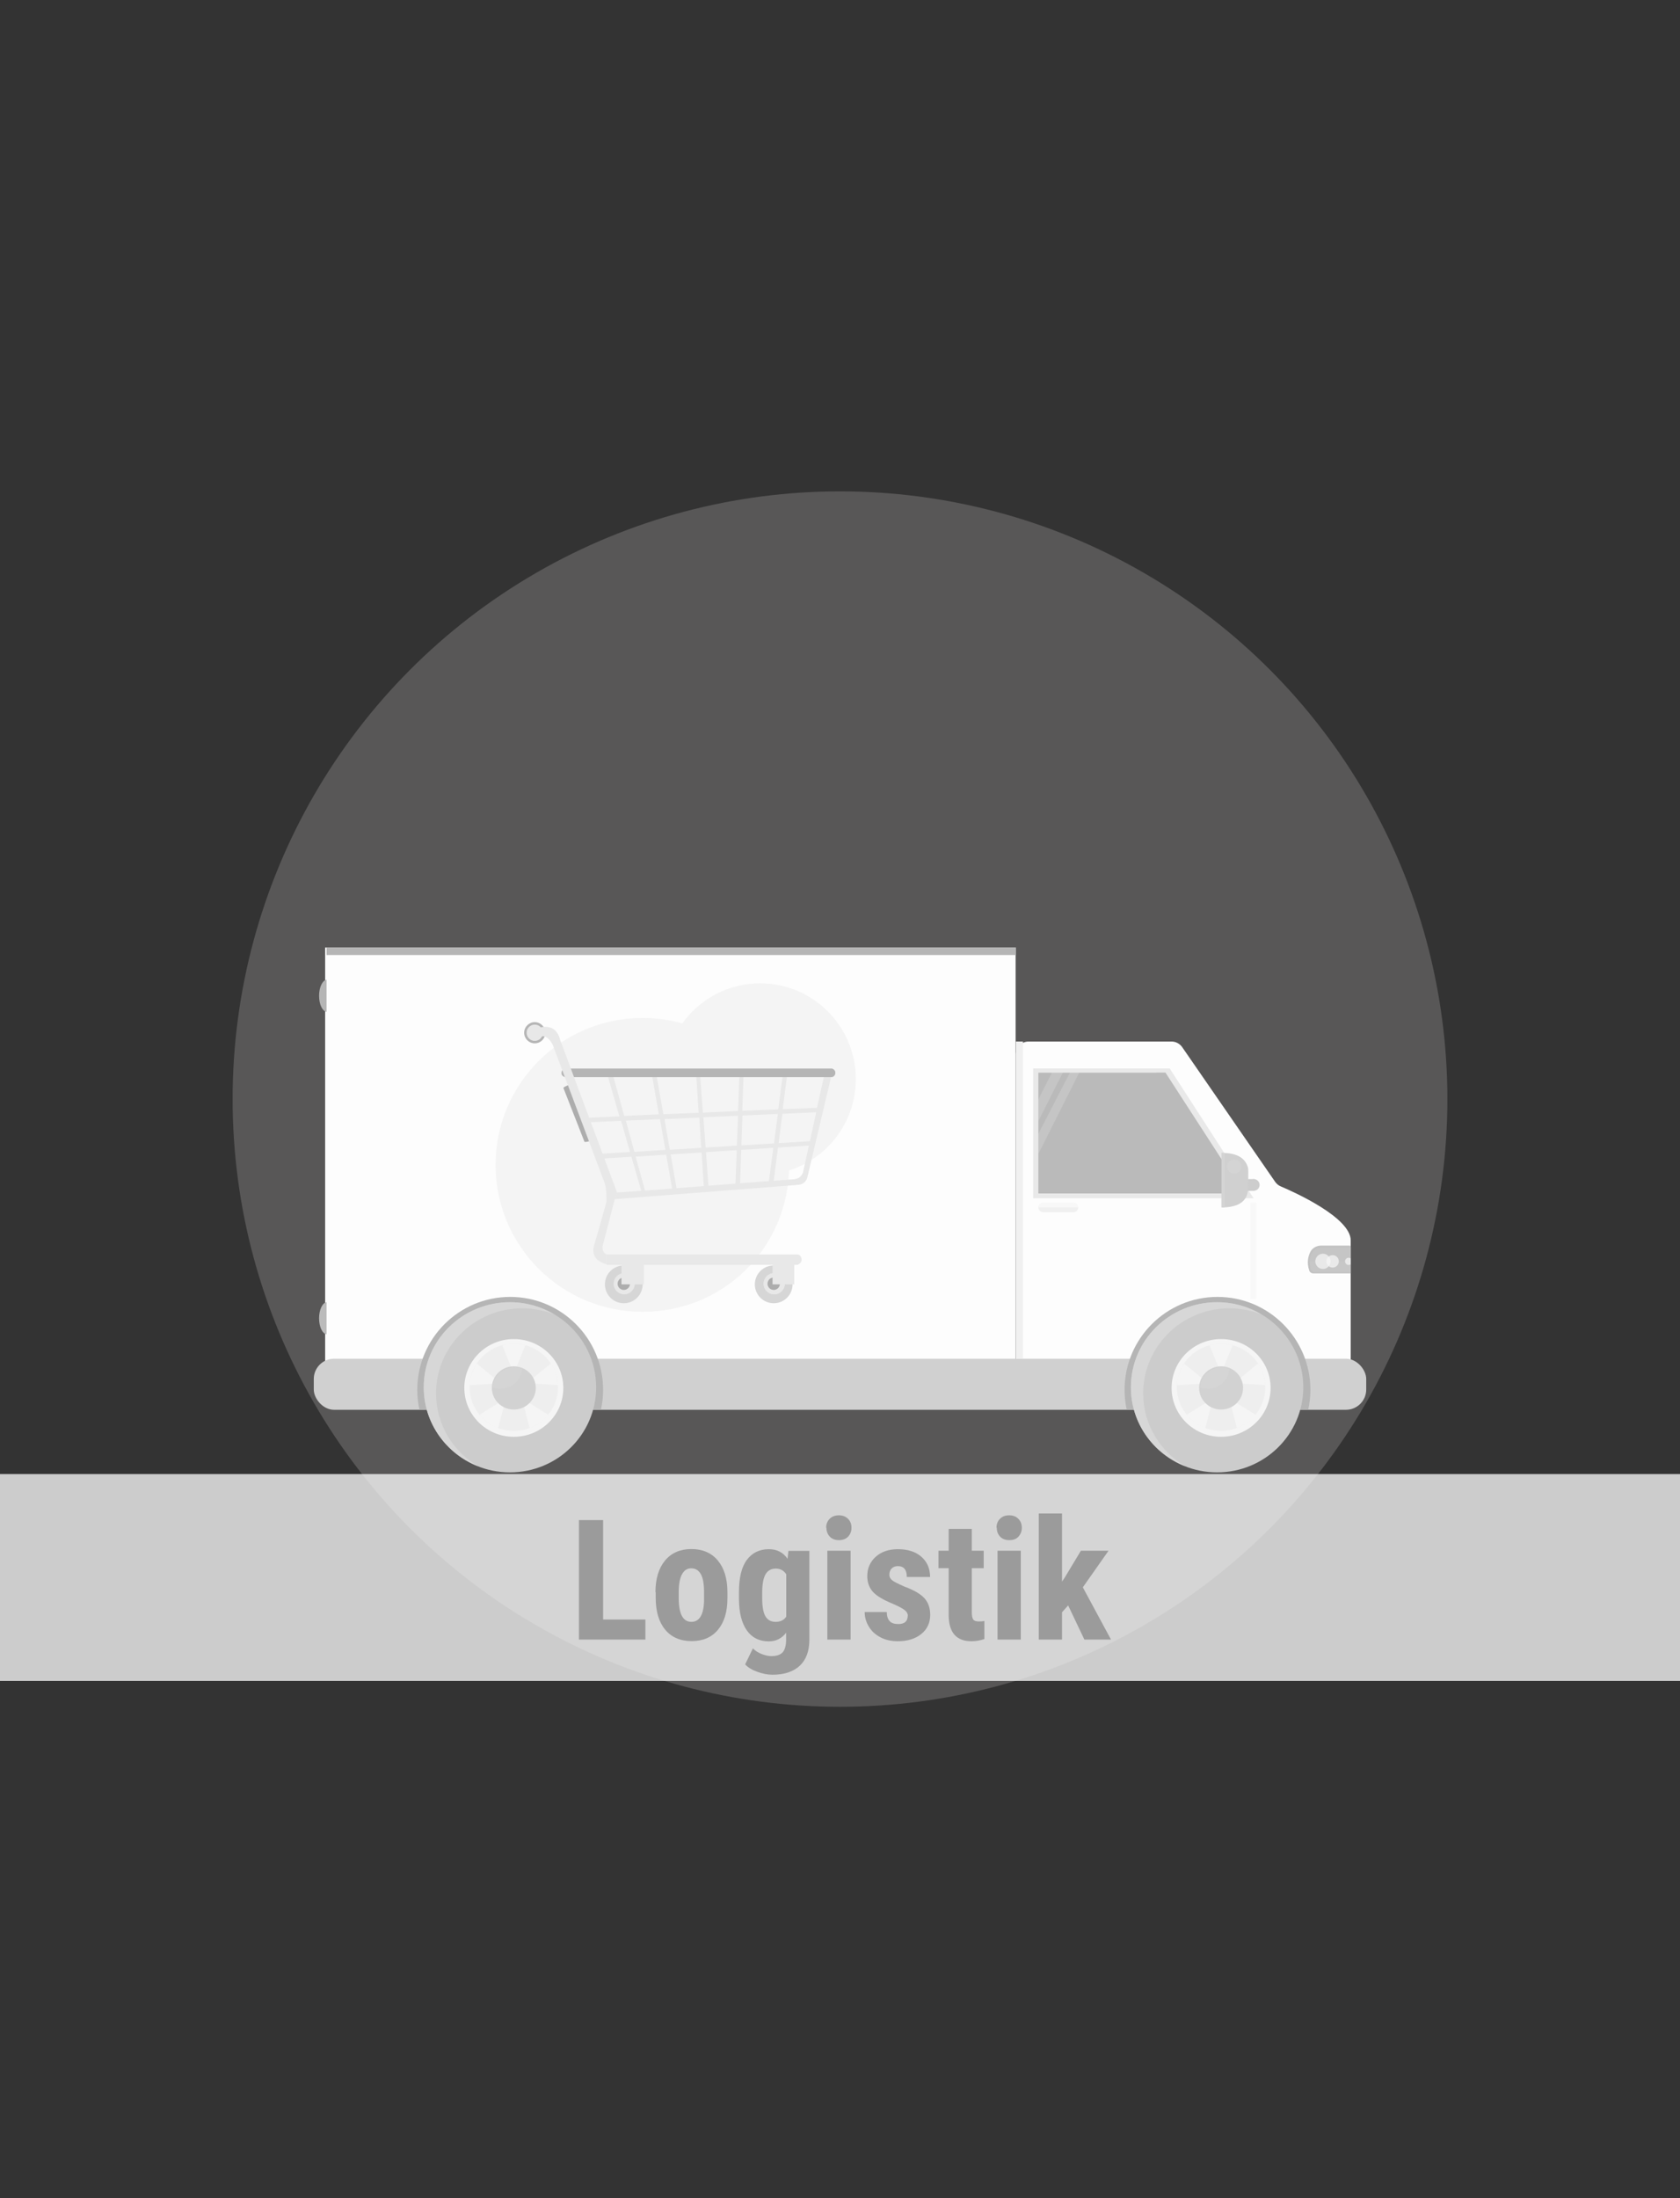 <?xml version="1.0" encoding="UTF-8"?>
<!--
  - $Id$
  -
  - This document contains trade secret data which is the property of
  - markt.de GmbH & Co KG. Information contained herein may not be used,
  - copied or disclosed in whole or part except as permitted by written
  - agreement from markt.de GmbH & Co KG.
  -
  - Copyright (C) 2025 markt.de GmbH & Co KG / Munich / Germany
  -->

<svg id="Ebene_2" xmlns="http://www.w3.org/2000/svg" version="1.1" viewBox="0 0 130 170">
  <rect x="0" y="0" width="130" height="170" fill="#333333" stroke="none"/>
  <!-- Generator: Adobe Illustrator 29.3.1, SVG Export Plug-In . SVG Version: 2.1.0 Build 151)  -->
  <defs>
    <style>
      .st0 {
        opacity: .16;
      }

      .st0, .st1 {
        fill: #fff;
      }

      .st2 {
        fill: #d7d7d7;
      }

      .st3 {
        fill: #aeacaa;
        opacity: .3;
      }

      .st4 {
        fill: #bababa;
      }

      .st5 {
        fill: #f0f0f0;
      }

      .st6 {
        fill: #e9e9e9;
      }

      .st7 {
        fill: #9b9b9b;
      }

      .st8 {
        fill: #cdcdcd;
      }

      .st9, .st10 {
        fill: #d5d5d5;
      }

      .st11 {
        fill: #bbb;
      }

      .st12 {
        fill: #f9f9f9;
        opacity: .7;
      }

      .st10 {
        opacity: .23;
      }

      .st1 {
        opacity: .75;
      }

      .st13 {
        opacity: .35;
      }

      .st13, .st14 {
        fill: #c1c1c1;
      }

      .st15 {
        fill: #d0d0d0;
      }

      .st16 {
        fill: #d6d6d6;
      }

      .st17 {
        fill: #c7c7c7;
      }

      .st18 {
        fill: #ccc;
      }

      .st19 {
        fill: #f5f5f5;
      }

      .st20 {
        fill: #e0e0e0;
        opacity: .32;
      }

      .st21 {
        fill: #adadad;
      }

      .st22 {
        fill: #d2d2d2;
      }

      .st23 {
        fill: #f8f8f8;
      }

      .st24 {
        fill: #d0d0d0;
      }

      .st25 {
        fill: #fdfdfd;
      }

      .st26 {
        fill: #b5b5b5;
      }

      .st27 {
        fill: #e8e8e8;
      }

      .st28 {
        fill: #d4d4d4;
      }
    </style>
  </defs>
  <circle class="st3" cx="65" cy="85" r="47"/>
  <g>
    <g>
      <rect class="st25" x="25.16" y="73.28" width="53.43" height="33.3"/>
      <path class="st25" d="M79.59,80.55h11.07c.32,0,.62.16.81.42l7.21,10.44c.11.15.25.27.42.34,1.11.47,5.42,2.42,5.42,4.18v9.39c0,.54-.43.97-.97.98l-23.95.26c-.55,0-.99-.43-.99-.98v-24.05c0-.54.44-.98.98-.98Z"/>
      <rect class="st15" x="24.28" y="105.08" width="81.44" height="3.95" rx="1.57" ry="1.57"/>
      <path class="st26" d="M101.4,107.49c0-3.97-3.22-7.19-7.19-7.19s-7.19,3.22-7.19,7.19c0,.53.06,1.05.17,1.54h14.04c.11-.5.17-1.01.17-1.54Z"/>
      <path class="st26" d="M46.67,107.49c0-3.97-3.22-7.19-7.19-7.19s-7.19,3.22-7.19,7.19c0,.53.06,1.05.17,1.54h14.04c.11-.5.17-1.01.17-1.54Z"/>
      <g>
        <ellipse class="st18" cx="39.46" cy="107.29" rx="6.67" ry="6.58"/>
        <path class="st2" d="M33.74,107.76c0-3.63,2.99-6.58,6.67-6.58.88,0,1.71.17,2.48.47-1-.59-2.17-.94-3.43-.94-3.68,0-6.67,2.94-6.67,6.58,0,2.77,1.74,5.13,4.19,6.1-1.94-1.15-3.24-3.24-3.24-5.63Z"/>
        <ellipse class="st19" cx="39.76" cy="107.34" rx="3.83" ry="3.78"/>
        <ellipse class="st10" cx="39.76" cy="107.29" rx="3.42" ry="3.37"/>
        <g>
          <path class="st19" d="M38.87,104.04l.89,2.2.89-2.2s-1.06-.28-1.78,0Z"/>
          <path class="st19" d="M36.35,107.13l2.39-.16-1.84-1.51s-.6.91-.55,1.67Z"/>
          <path class="st19" d="M38.55,110.44l.59-2.29-2.03,1.26s.69.84,1.44,1.03Z"/>
          <path class="st19" d="M42.42,109.41l-2.03-1.26.59,2.29s1.03-.39,1.44-1.03Z"/>
          <path class="st19" d="M42.62,105.45l-1.84,1.51,2.39.16s-.06-1.08-.55-1.67Z"/>
        </g>
        <ellipse class="st22" cx="39.76" cy="107.34" rx="1.7" ry="1.67"/>
        <path class="st9" d="M38.12,107.3c.18.07.38.11.59.11.9,0,1.63-.69,1.69-1.56-.18-.07-.38-.11-.59-.11-.9,0-1.63.69-1.69,1.56Z"/>
      </g>
      <g>
        <ellipse class="st18" cx="94.18" cy="107.29" rx="6.67" ry="6.58"/>
        <path class="st2" d="M88.46,107.76c0-3.63,2.99-6.58,6.67-6.58.88,0,1.71.17,2.48.47-1-.59-2.17-.94-3.43-.94-3.68,0-6.67,2.94-6.67,6.58,0,2.77,1.74,5.13,4.19,6.1-1.94-1.15-3.24-3.24-3.24-5.63Z"/>
        <ellipse class="st19" cx="94.49" cy="107.34" rx="3.83" ry="3.78"/>
        <ellipse class="st10" cx="94.49" cy="107.29" rx="3.42" ry="3.37"/>
        <g>
          <path class="st19" d="M93.6,104.04l.89,2.2.89-2.2s-1.06-.28-1.78,0Z"/>
          <path class="st19" d="M91.08,107.13l2.39-.16-1.84-1.51s-.6.91-.55,1.67Z"/>
          <path class="st19" d="M93.27,110.44l.59-2.29-2.03,1.26s.69.84,1.44,1.03Z"/>
          <path class="st19" d="M97.15,109.41l-2.03-1.26.59,2.29s1.03-.39,1.44-1.03Z"/>
          <path class="st19" d="M97.35,105.45l-1.84,1.51,2.39.16s-.06-1.08-.55-1.67Z"/>
        </g>
        <ellipse class="st22" cx="94.49" cy="107.34" rx="1.7" ry="1.67"/>
        <path class="st9" d="M92.85,107.3c.18.07.38.11.59.11.9,0,1.63-.69,1.69-1.56-.18-.07-.38-.11-.59-.11-.9,0-1.63.69-1.69,1.56Z"/>
      </g>
      <polygon class="st6" points="79.95 82.63 79.95 92.67 97 92.67 90.51 82.63 79.95 82.63"/>
      <rect class="st4" x="80.35" y="82.96" width="9.83" height="9.34"/>
      <polygon class="st4" points="89.49 82.96 89.49 92.3 96.24 92.3 90.19 82.96 89.49 82.96"/>
      <rect class="st5" x="80.35" y="93.02" width="3.08" height=".73" rx=".36" ry=".36"/>
      <path class="st23" d="M83.06,93.02h-2.35c-.2,0-.36.16-.36.36h3.08c0-.2-.16-.36-.36-.36Z"/>
      <g>
        <rect class="st8" x="95.64" y="91.19" width="1.43" height=".91"/>
        <path class="st24" d="M94.52,89.16v4.22c1.17,0,2.06-.37,2.06-1.53,0-.18.03-1.34,0-1.51-.23-.91-1.06-1.18-2.05-1.18Z"/>
        <path class="st28" d="M94.78,89.18c-.08-.01-.17-.02-.25-.02v4.22c.09,0,.17,0,.25-.02v-4.19Z"/>
        <circle class="st28" cx="95.5" cy="90.22" r=".55"/>
        <circle class="st8" cx="97.02" cy="91.64" r=".45"/>
      </g>
      <rect class="st5" x="78.61" y="80.55" width=".55" height="24.53"/>
      <rect class="st23" x="96.75" y="93.02" width=".45" height="7.44"/>
      <g>
        <path class="st14" d="M104.52,96.43c-.03-.06-.04-.1-.04-.1h-2.24c-.35,0-.69.18-.84.48-.17.33-.3.82-.09,1.45.04.13.17.22.31.22h2.91v-2.04Z"/>
        <path class="st17" d="M104.52,96.47h-2.17c-.34,0-.67.16-.82.43-.17.3-.29.73-.09,1.29.05.13.17.21.31.21h2.77v-1.94Z"/>
        <path class="st13" d="M104.52,96.55s-.03-.07-.03-.07h-2.17c-.34,0-.67.18-.82.48-.08.16-.15.36-.18.59h3.2v-1Z"/>
        <circle class="st12" cx="102.37" cy="97.55" r=".59"/>
        <circle class="st12" cx="103.12" cy="97.55" r=".48"/>
        <path class="st12" d="M104.52,97.32s-.1-.05-.16-.05c-.16,0-.28.13-.28.28s.13.28.28.28c.06,0,.12-.02.16-.05v-.46Z"/>
      </g>
      <rect class="st26" x="25.27" y="73.28" width="53.34" height=".58"/>
      <path class="st11" d="M25.27,100.71c-.32.05-.58.58-.58,1.24s.25,1.19.58,1.24v-2.48Z"/>
      <path class="st26" d="M25.27,75.77c-.32.05-.58.58-.58,1.24s.25,1.19.58,1.24v-2.48Z"/>
      <polygon class="st0" points="80.35 89.24 80.35 87.68 82.79 82.96 83.51 82.96 80.35 89.24"/>
      <polygon class="st0" points="80.35 86.7 80.35 85.02 81.39 82.96 82.24 82.96 80.35 86.7"/>
    </g>
    <g>
      <path class="st20" d="M66.22,83.45c0-4.09-3.31-7.4-7.4-7.4-2.48,0-4.68,1.22-6.02,3.1-.98-.28-2.02-.42-3.09-.42-6.27,0-11.36,5.09-11.36,11.36s5.09,11.36,11.36,11.36,11.13-4.86,11.35-10.93c2.99-.95,5.16-3.75,5.16-7.06Z"/>
      <g>
        <circle class="st16" cx="59.87" cy="99.33" r="1.46"/>
        <circle class="st27" cx="59.91" cy="99.28" r=".82"/>
        <circle class="st27" cx="59.91" cy="99.28" r=".82"/>
        <circle class="st21" cx="59.87" cy="99.28" r=".48"/>
        <circle class="st16" cx="48.27" cy="99.33" r="1.46"/>
        <circle class="st27" cx="48.3" cy="99.28" r=".82"/>
        <circle class="st21" cx="48.27" cy="99.28" r=".48"/>
        <circle class="st26" cx="41.38" cy="79.87" r=".82"/>
        <g>
          <circle class="st27" cx="41.38" cy="79.87" r=".63"/>
          <path class="st27" d="M62.03,97.42c0,.19-.13.32-.31.4h-.26v1.51h-1.68v-1.51h-9.96v1.51h-1.73v-1.51h-1.15v-.8h14.78c.18,0,.31.21.31.39Z"/>
          <path class="st27" d="M47.96,86.34l-2.39.1.13.35,2.36-.11.69,2.41-2.3.14.14.37,2.27-.14.76,2.63-1.89.14-.16.51,14.23-1.11c.32-.03.59-.25.67-.56l1.86-7.86h-.56l-.55,2.47-2.65.1.34-2.65-.33-.08-.36,2.74-2.78.12.1-2.87h-.32s-.11,2.88-.11,2.88l-2.72.13-.23-3.12h-.3l.2,3.13-2.73.11-.57-3.26-.33.12.55,3.15-2.68.12-.9-3.28-.46-.12.98,3.41ZM54.11,86.42l.15,2.35-2.43.15-.41-2.37,2.69-.12ZM56.91,91.54l-2.09.16-.19-2.6,2.38-.15-.1,2.59ZM57.35,88.93l2.49-.16-.34,2.57-2.23.17.09-2.59ZM54.45,91.73l-2.1.16-.45-2.61,2.39-.15.17,2.6ZM57.11,86.29l-.09,2.31-2.42.15-.17-2.34,2.68-.12ZM60.19,86.15l-.3,2.28-2.52.15.08-2.31,2.75-.12ZM63.16,86.02l-.49,2.24-2.42.15.29-2.27,2.62-.12h0ZM61.48,91.2l-1.61.12.33-2.57,2.39-.15-.44,2.01c-.07.32-.34.56-.67.58ZM49.19,89.45l2.36-.15.46,2.62-2.1.16-.72-2.63ZM48.43,86.67l2.64-.12.42,2.38-2.4.15-.66-2.41Z"/>
        </g>
        <path class="st21" d="M45.87,88.06l-1.63-4.16s0-.01-.02-.01c-.05-.02-.19.01-.34.07-.14.06-.25.12-.28.17,0,0,0,.01,0,.02l1.63,4.16s.13.02.29-.03c0,0,.02,0,.02,0,.04-.01.07-.03.1-.04.14-.06.23-.13.21-.16Z"/>
        <path class="st26" d="M43.8,83.3h20.51s.05,0,.08,0c.15-.04.26-.18.25-.34,0-.15-.11-.28-.26-.32-.03,0-.05,0-.08,0h-20.51c-.17,0-.31.12-.34.28,0,0,0,.02,0,.03,0,.04,0,.07,0,.1.03.15.18.25.33.25Z"/>
        <path class="st27" d="M47.57,92.74l-.94,3.63s-.09.47.31.64v.76s-1.32-.24-.97-1.44.96-3.38.96-3.38c0,0,.03-1.12-.18-1.56l-3.98-10.59s-.38-.81-.91-.63v-.72s1.17-.34,1.48.96l4.41,11.82-.17.51Z"/>
      </g>
    </g>
  </g>
  <rect class="st1" y="114" width="130" height="16"/>
  <g>
    <path class="st7" d="M46.66,125.25h3.28v1.55h-5.14v-9.24h1.87v7.69Z"/>
    <path class="st7" d="M50.72,123.14c0-1.04.25-1.86.74-2.45.49-.59,1.17-.89,2.04-.89s1.56.3,2.05.89c.49.59.74,1.41.74,2.46v.44c0,1.05-.24,1.86-.73,2.45-.49.59-1.17.88-2.04.88s-1.57-.3-2.05-.89c-.49-.59-.73-1.41-.73-2.46v-.44ZM52.52,123.59c0,1.23.33,1.84.98,1.84.6,0,.93-.51.98-1.54v-.76c0-.63-.08-1.09-.25-1.39-.17-.3-.42-.45-.74-.45s-.54.15-.71.45c-.17.3-.26.77-.26,1.39v.45Z"/>
    <path class="st7" d="M57.18,123.16c0-1.13.2-1.97.61-2.52s.98-.83,1.71-.83c.62,0,1.1.25,1.44.74l.07-.61h1.62v6.87c0,.88-.25,1.55-.74,2.01-.49.46-1.2.7-2.11.7-.38,0-.77-.08-1.19-.23-.41-.15-.72-.34-.93-.57l.6-1.24c.17.18.39.32.66.43.27.11.53.17.77.17.4,0,.69-.1.87-.29.17-.19.26-.5.27-.93v-.59c-.34.45-.79.67-1.34.67-.73,0-1.3-.28-1.7-.85-.4-.57-.6-1.37-.61-2.41v-.51ZM58.98,123.61c0,.63.08,1.1.25,1.39.17.29.43.43.79.43s.64-.13.82-.4v-3.28c-.19-.29-.46-.44-.81-.44s-.62.15-.79.44c-.17.29-.26.76-.26,1.41v.45Z"/>
    <path class="st7" d="M63.93,118.15c0-.28.09-.51.27-.69s.42-.27.71-.27.53.09.71.27.27.41.27.69-.09.5-.26.69c-.18.18-.41.27-.71.27s-.54-.09-.71-.27-.26-.41-.26-.69ZM65.82,126.8h-1.8v-6.87h1.8v6.87Z"/>
    <path class="st7" d="M70.25,124.96c0-.15-.07-.29-.22-.42-.15-.13-.47-.3-.97-.52-.74-.3-1.25-.61-1.53-.93-.28-.32-.42-.72-.42-1.2,0-.6.22-1.1.65-1.49.43-.39,1.01-.59,1.72-.59.75,0,1.36.19,1.81.58.45.39.68.91.68,1.57h-1.8c0-.56-.23-.84-.7-.84-.19,0-.35.06-.47.18-.12.12-.18.28-.18.5,0,.15.07.29.2.4.13.12.46.28.96.5.73.27,1.25.57,1.55.9.3.33.45.76.45,1.29,0,.61-.23,1.11-.69,1.48-.46.37-1.07.56-1.82.56-.5,0-.95-.1-1.33-.3-.39-.2-.69-.47-.9-.82-.22-.35-.33-.73-.33-1.14h1.71c0,.31.08.55.22.7.14.16.36.23.68.23.48,0,.72-.22.72-.65Z"/>
    <path class="st7" d="M75.2,118.24v1.69h.92v1.35h-.92v3.41c0,.27.04.46.11.56.07.1.22.15.43.15.17,0,.32-.01.43-.04v1.4c-.32.11-.65.17-1,.17-1.16,0-1.75-.67-1.76-2v-3.65h-.79v-1.35h.79v-1.69h1.8Z"/>
    <path class="st7" d="M77.11,118.15c0-.28.09-.51.27-.69s.41-.27.71-.27.53.09.71.27.27.41.27.69-.09.5-.26.69-.41.27-.71.27-.54-.09-.71-.27c-.17-.18-.26-.41-.26-.69ZM78.99,126.8h-1.8v-6.87h1.8v6.87Z"/>
    <path class="st7" d="M82.66,124.15l-.48.54v2.11h-1.8v-9.75h1.8v5.27l.22-.33,1.24-2.06h2.14l-1.99,2.83,2.18,4.04h-2.06l-1.26-2.65Z"/>
  </g>
</svg>
